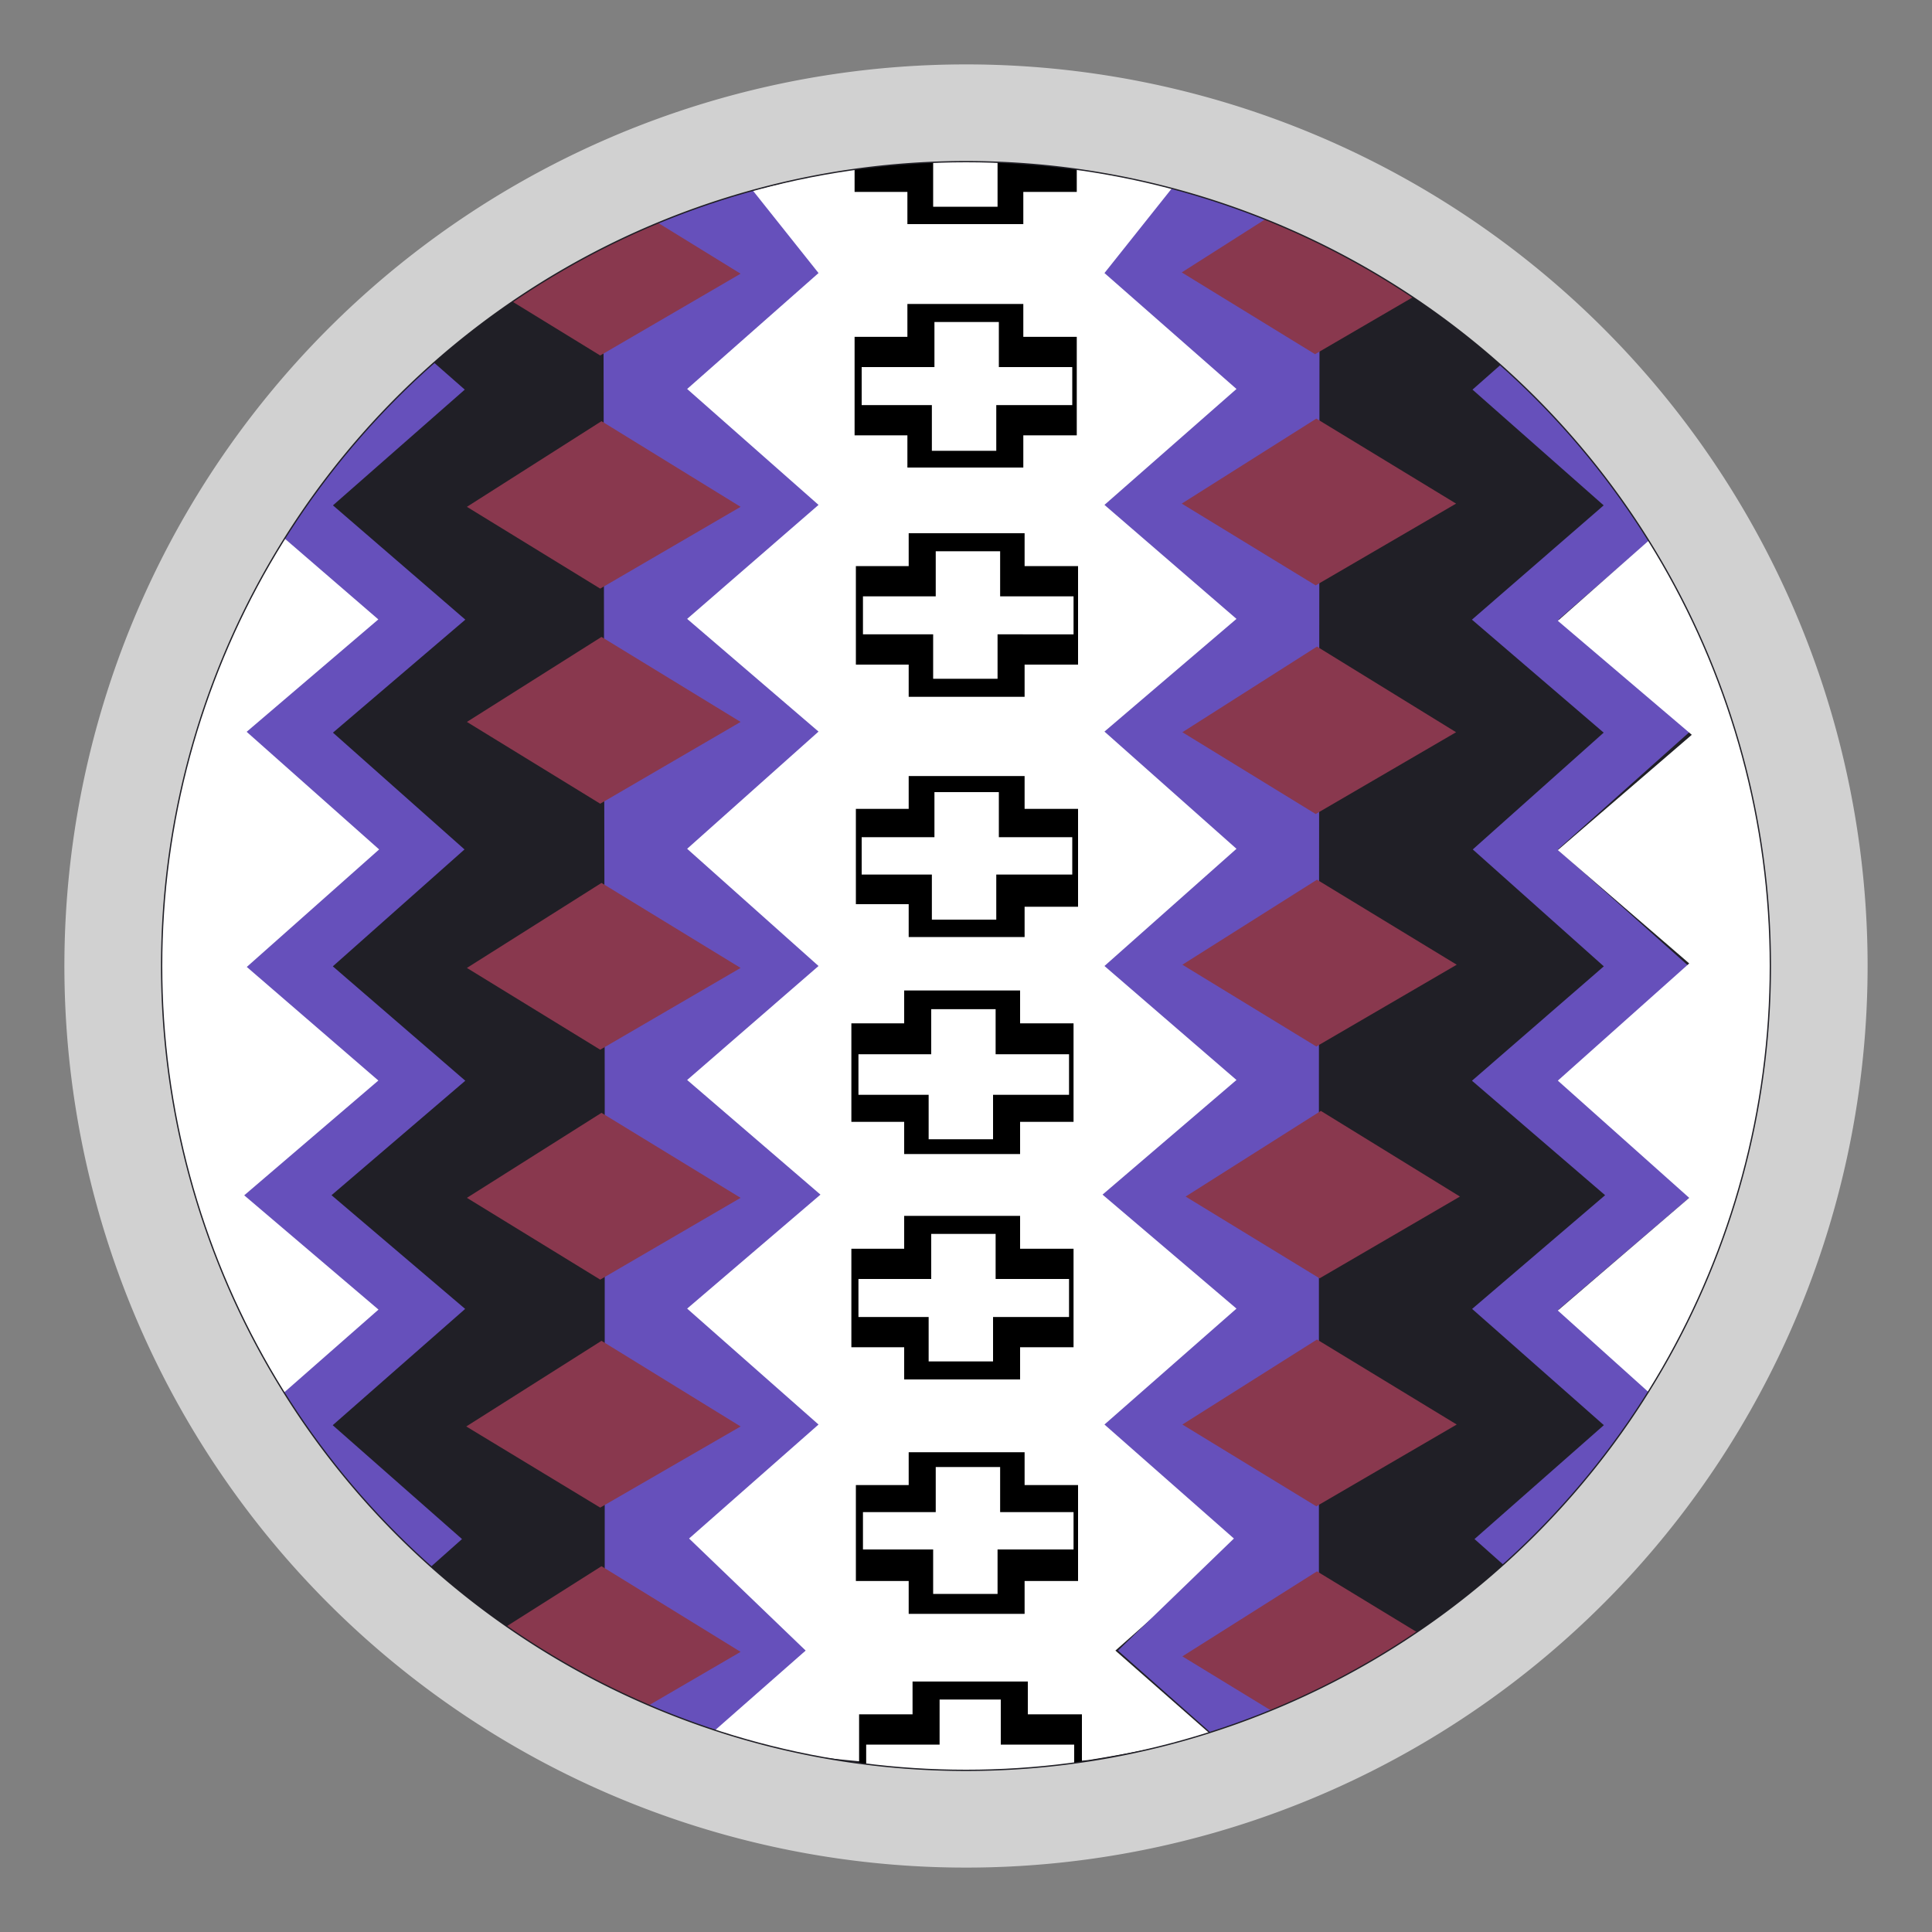 <svg id="Livello_1" data-name="Livello 1" xmlns="http://www.w3.org/2000/svg" xmlns:xlink="http://www.w3.org/1999/xlink" viewBox="0 0 30 30"><rect x="0" y="0" width="30" height="30" fill="#808080" stroke="none"/><defs><style>.cls-1,.cls-10,.cls-9{fill:none;}.cls-2{clip-path:url(#clip-path);}.cls-3{fill:#201f26;}.cls-4{fill:#fff;}.cls-5{fill:#8f2a28;}.cls-5,.cls-6{stroke:#000;stroke-width:1.1px;}.cls-10,.cls-5,.cls-6,.cls-9{stroke-miterlimit:10;}.cls-7{fill:#6650bb;}.cls-8{fill:#89384e;}.cls-9{stroke:#6650bb;stroke-width:0.88px;}.cls-10{stroke:#201f26;stroke-width:0.04px;}.cls-11{fill:#d1d1d1;}</style><clipPath id="clip-path"><circle class="cls-1" cx="15" cy="15" r="12.5"/></clipPath></defs><g class="cls-2"><circle class="cls-3" cx="15" cy="15" r="12.5"/><path class="cls-1" d="M11.58,3a15,15,0,0,1,1.66-.36,17.07,17.07,0,0,1,3.51,0L18.42,3"/><path class="cls-4" d="M18.73,3.06l-1.41,1.1,2,1.82-2,1.8,2,1.8-2,1.77,2,1.75-2,1.82,2,1.82-2,1.77,2.08,1.78-2.08,1.77,2,1.8-2,1.77,1.49,1.31s-.89.23-1.91.39a18.92,18.92,0,0,1-4.36-.07c-.72-.16-1.51-.39-1.51-.39l1.47-1.24-2-1.77,2.05-1.8-2.08-1.77,2.08-1.78-2.05-1.77,2.05-1.82L10.52,13.1l2.05-1.75L10.52,9.58l2.05-1.8L10.52,6l2.05-1.82-1.4-1.09,1.63-.41a12.73,12.73,0,0,1,2.14-.17A11.44,11.44,0,0,1,18.73,3.06Z"/><path class="cls-5" d="M13.82,5.78h.82V5.27h.7v.51h.83v.43h-.83v.5h-.7v-.5h-.82Z"/><path class="cls-4" d="M13.38,5.7h1.13V5h1v.7h1.14v.59H15.47V7h-1V6.29H13.38Z"/><path class="cls-5" d="M13.84,9.34h.82V8.83h.7v.51h.83v.43h-.83v.5h-.7v-.5h-.82Z"/><path class="cls-4" d="M13.4,9.26h1.13v-.7h1v.7h1.14v.59H15.49v.69h-1V9.85H13.4Z"/><path class="cls-5" d="M13.84,13.11h.82V12.6h.7v.51h.83v.42h-.83V14h-.7v-.51h-.82Z"/><path class="cls-4" d="M13.38,13h1.13v-.7h1V13h1.14v.58H15.47v.7h-1v-.7H13.38Z"/><path class="cls-5" d="M13.77,16.44h.82v-.51h.7v.51h.83v.43h-.83v.5h-.7v-.5h-.82Z"/><path class="cls-4" d="M13.33,16.37h1.13v-.7h1v.7h1.14V17H15.42v.69h-1V17H13.33Z"/><path class="cls-5" d="M13.77,19.94h.82v-.51h.7v.51h.83v.43h-.83v.5h-.7v-.5h-.82Z"/><path class="cls-4" d="M13.33,19.86h1.13v-.7h1v.7h1.14v.59H15.42v.69h-1v-.69H13.33Z"/><path class="cls-5" d="M13.84,23.61h.82V23.1h.7v.51h.83V24h-.83v.51h-.7V24h-.82Z"/><path class="cls-4" d="M13.4,23.48h1.13v-.7h1v.7h1.14v.58H15.49v.69h-1v-.69H13.4Z"/><path class="cls-6" d="M13.89,27.17h.83v-.51h.69v.51h.84v.43h-.84v.5h-.69v-.5h-.83Z"/><path class="cls-4" d="M13.45,27.09h1.14v-.7h.95v.7h1.14v.59H15.54v.69h-.95v-.69H13.45Z"/><path class="cls-5" d="M13.82,2h.82V1.5h.7V2h.83v.43h-.83v.5h-.7v-.5h-.82Z"/><path class="cls-4" d="M13.4,1.94h1.13v-.7h1v.7h1.14v.58H15.49v.69h-1V2.52H13.4Z"/><polygon class="cls-7" points="19.45 1.35 17.15 4.24 19.2 6.04 17.15 7.84 19.2 9.61 17.15 11.36 19.2 13.18 17.15 15 19.2 16.77 17.12 18.55 19.2 20.32 17.15 22.12 19.16 23.89 17.36 25.63 18.84 26.94 20.48 26.73 20.48 16.85 20.49 4.08 20.49 2.02 19.45 1.35"/><polygon class="cls-7" points="10.41 1.35 12.71 4.24 10.67 6.04 12.71 7.84 10.67 9.61 12.71 11.36 10.67 13.18 12.71 15 10.67 16.77 12.74 18.55 10.67 20.32 12.71 22.12 10.7 23.89 12.51 25.63 11.02 26.94 9.39 26.73 9.39 16.85 9.37 4.08 9.37 2.02 10.41 1.35"/><polygon class="cls-8" points="9.34 2.92 7.25 4.25 9.32 5.52 11.5 4.25 9.34 2.92"/><polygon class="cls-8" points="9.34 6.54 7.25 7.87 9.32 9.14 11.5 7.87 9.34 6.54"/><polygon class="cls-8" points="9.34 9.89 7.25 11.21 9.32 12.48 11.5 11.21 9.34 9.89"/><polygon class="cls-8" points="9.34 13.71 7.25 15.03 9.32 16.3 11.5 15.03 9.34 13.71"/><polygon class="cls-8" points="9.34 17.28 7.25 18.6 9.32 19.87 11.5 18.6 9.34 17.28"/><polygon class="cls-8" points="9.34 20.82 7.24 22.15 9.32 23.41 11.5 22.15 9.34 20.82"/><polygon class="cls-8" points="9.34 24.32 7.24 25.65 9.32 26.92 11.5 25.65 9.34 24.32"/><polygon class="cls-8" points="20.45 24.4 18.36 25.72 20.44 26.99 22.62 25.72 20.45 24.4"/><polygon class="cls-8" points="20.45 20.8 18.36 22.12 20.44 23.39 22.62 22.12 20.45 20.8"/><polygon class="cls-8" points="20.51 17.25 18.41 18.58 20.49 19.85 22.67 18.58 20.51 17.25"/><polygon class="cls-8" points="20.45 13.66 18.36 14.98 20.44 16.25 22.62 14.98 20.45 13.66"/><polygon class="cls-8" points="20.45 10.04 18.36 11.37 20.43 12.64 22.61 11.37 20.45 10.04"/><polygon class="cls-8" points="20.44 6.5 18.35 7.82 20.43 9.09 22.61 7.82 20.44 6.5"/><polygon class="cls-8" points="20.44 2.9 18.35 4.23 20.42 5.5 22.6 4.23 20.44 2.9"/><polyline class="cls-9" points="26 26.07 23.56 23.9 25.57 22.13 23.53 20.33 25.6 18.56 23.53 16.78 25.57 15.01 23.53 13.19 25.57 11.37 23.53 9.62 25.57 7.85 23.53 6.05 25.57 4.25 23.53 2.43 26.11 0.23"/><polygon class="cls-4" points="3.47 6.85 6.55 9.62 4.5 11.37 6.55 13.19 4.5 15.01 6.55 16.78 4.47 18.56 6.55 20.33 4.5 22.13 2.15 21.57 2.15 6.85 3.47 6.85"/><polygon class="cls-4" points="27.27 23.12 24.19 20.35 26.23 18.6 24.19 16.78 26.23 14.96 24.19 13.2 26.27 11.41 24.19 9.64 26.23 7.84 28.59 8.4 28.59 23.12 27.27 23.12"/><polyline class="cls-9" points="4.07 26.07 6.51 23.9 4.5 22.13 6.55 20.33 4.47 18.56 6.55 16.78 4.5 15.01 6.55 13.19 4.5 11.37 6.55 9.62 4.5 7.85 6.55 6.05 4.5 4.25 6.55 2.43 3.96 0.23"/></g><circle class="cls-10" cx="15" cy="15" r="12.5"/><path class="cls-11" d="M15,2.5A12.5,12.5,0,1,1,2.5,15,12.5,12.5,0,0,1,15,2.5M15,1A14,14,0,1,0,29,15,14,14,0,0,0,15,1Z"/></svg>